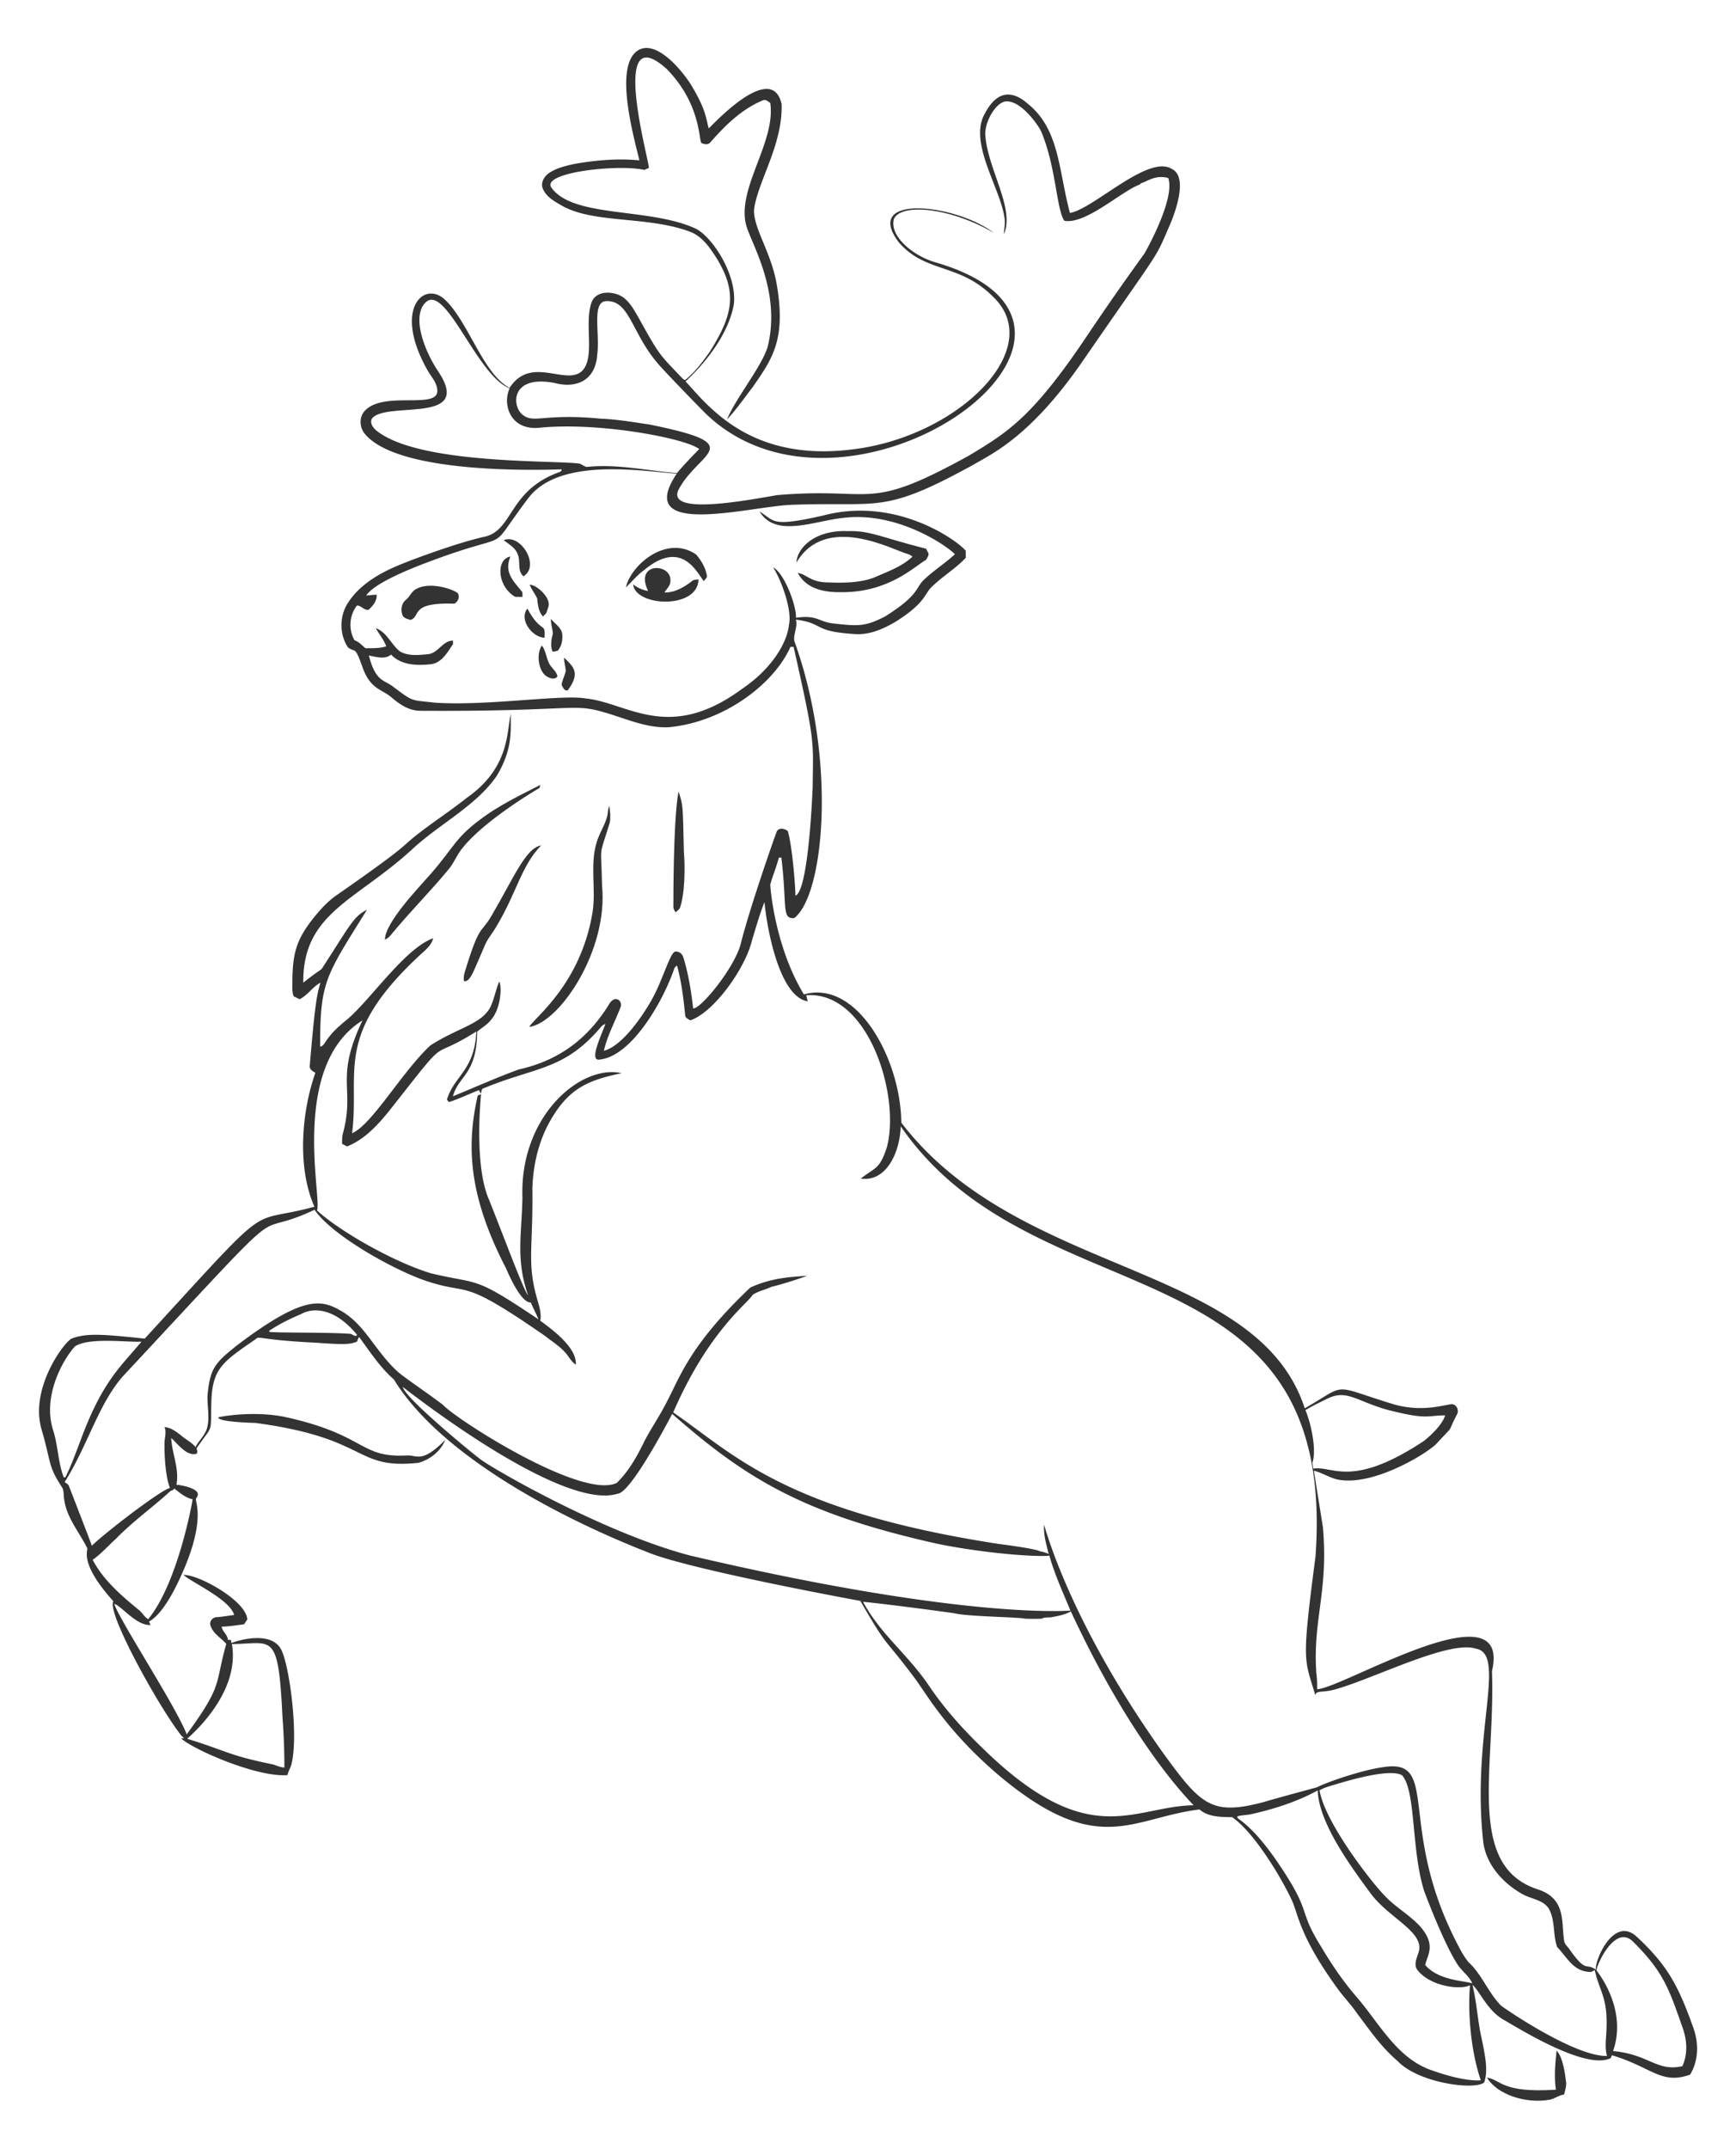 <svg xmlns="http://www.w3.org/2000/svg" viewBox="0 0 1353.542 1675.124"><path opacity=".8" d="M496.685 39.778c13.384-9.54 32.663 11.82 41.745 25.719 12.366 20.28 11.849 26.787 14.174 34.586 1.976-1.527 49.05-53.43 56.802-18.959 1.063 32.122-19.319 61.333-21.57 83.157.414 15.097 12.827 31.431 17.554 56.138 7.846 44.16-3.198 59.159-18.247 80.955-6.636 8.63-12.836 17.649-20.307 25.577 6.805-16.598 27.404-41.627 31.757-56.85 10.226-41.379-11.403-78.117-16.092-92.291-10.022-28.78 22.682-66.247 18.067-97.598-1.804-1.101-3.722-3.143-5.991-1.899-16.263 6.769-29.146 19.444-40.587 32.488-1.813 2.364-4.88 1.747-7.196.608-1.998-3.458-.852-30.966-26.972-57.647-45.613-40.98-13.384 72.468-13.899 77.157a299.842 299.842 0 00-3.56 1.519c-19.945-4.553-79.178 1.706-72.724 13.415 16.706 24.452 76.545 15.554 112.835 32.393 12.862 6.323 32.554 36.183 29.65 59.233-4.107 22.449-21.138 44.605-37.624 59.831 17.123 18.289 50.03 63.518 131.206 52.862 82.01-10.251 150.714-78.776 108.563-118.864-26.271-26.438-52.435-18.15-73.398-42.324-29.156-38.299 44.604-30.079 74.1-7.377-33.455-19.742-72.997-23.764-78.116-10.548-3.167 13.393 15.495 28.766 33.172 33.628 173.664 51.179-65.871 224.07-178.382 119.054-2.439-2.144-35.187-35.842-39.381-41.147-20.025-23.786-21.415-48.425-39.476-47.878-11.805.313-4.809 25.134-7.177 42.106-1.369 19.33-15.709 26.201-32.773 21.808-35.078-7.007-34.005 18.4-25.083 24.884 8.654 6.82 16.511-1.491 60.894 2.867 12.551.446 24.95 2.706 37.368 4.453 79.46 16.032 38.642 20.814 22.937 51.077-9.064 19.769 51.421 8.458 76.739 4.063 77.448-6.652 68.563 14.073 149.9-30.912 31.616-18.938 50.65-31.106 94.626-97.256 22.342-33.18 41.897-59.878 41.897-59.878 2.883-4.749 24.304-43.913 18.713-59.204-10.34-2.625-16.192 2.767-21.067 4.054-.332.285-.987.873-1.32 1.158-13.646 4.822-42.055 31.331-58.578 28.14-6.217-8.859-6.375-41.795-18.019-69.477-1.156-3.131-13.934-22.431-25.643-23.516-8.852-1.611-18.782 15.898-17.972 26.431 2.105 27.056 23.27 57.028 14.478 77.148.171-4.234 1.215-8.469.494-12.703-3.18-23.508-28.125-58.664-15.485-81.135 9.259-17.944 21.077-19.004 33.58-7.994 24.931 19.903 24.011 52.144 32.925 85.17 18.203-2.955 60.937-45.881 79.426-34.33 12.62 6.065 3.352 32.754-2.402 45.723-11.441 26.158-4.635 13.588-67.008 103.978-40.909 59.422-71.206 72.49-85.379 80.926-71.449 39.252-72.281 28.462-142.627 31.245-33.051 1.571-122.535 26.311-88.607-24.276-30.726-2.562-92.554-12.478-116.139 19.596-35.743 47.358-4.872 20.793-86.025 52.473-3.527 1.507-33.272 12.8-39.95 22.871 2.725-.228 5.44-.522 8.174-.636.323 4.813-2.953 8.763-6.323 11.753-3.342.598-5.677-3.256-8.991-3.361-6.029 7.529-6.836 18.874-1.899 27.181 3.437 1.13 5.753 3.912 8.431 6.143 5.44-.047 10.994.228 16.254-1.472-1.889-5.165-5.478-9.399-8.165-14.127 8.744 3.01 11.934 12.76 18.845 18.076 6.247 3.712 13.909 2.905 20.83 2.279 8.898-.144 12.122-10.723 20.507-10.681l.038 2.706c-4.282 6.37-8.706 14.545-17.127 15.694-10.671 1.12-23.27.94-31.131-7.5-4.956 4.101-11.716 1.671-17.355.712 5.475 20.875 11.692 18.618 19.168 24.466 16.05 12.053 13.322 10.018 32.184 12.285 40.852 2.741 98.505-6.534 117.658-3.304 32.687 3.254 64.583 34.893 122.073-7.519 23.795-16.073 35.205-36.662 36.428-49.748 2.743-11.492-5.962-35.011-12.276-44.887 8.343 4.178 18.089 28.933 17.801 39.257 17.124-2.389 16.95 3.2 29.783 4.538 19.2 2.181 24.51 2.227 39.742-5.563 27.525-17.335 23.087-22.197 30.827-29.137 7.405-6.959 16.064-12.447 23.554-19.311-4.972-5.602-43.766-33.322-86.338-28.453-23.481 2.334-53.326 16.018-65.992-4.899 12.268 7.45 8.5 12.391 49.492 3.18 57.368-15.31 105.483 19.972 111.288 27.494 0 1.794.01 3.608.028 5.412-8.07 8.583-18.38 14.583-26.697 22.871-5.392 4.851-4.311 11.954-27.371 26.564-9.484 5.696-20.099 10.557-31.415 10.083-34.827-2.022-24.106-8.309-46.985-11.317 1.576 5.601-2.032 10.975-1.244 16.595 33.497 92.803 23.276 198.277-.047 216.063-10.054.849-5.415-9.231-10.045-47.185l-1.965.076c-1.775 7.054-4.68 13.766-6.627 20.773-.298 1.002 3.352 48.496 26.184 85.844 41.193-11.891 75.426 49.918 75.932 99.933 92.479 120.873 277.289 108.519 314.581 222.699 34.619-19.947 19.271-18.336 69.942-2.962 21.437 5.918 37.563.562 44.498-.294 3.779.029 5.962 4.481 4.377 7.728-8.949 17.117-.629 6.285-16.804 23.811-11.52 10.11-48.714 31.157-74.015 27.618-7.472-.816-13.671-5.582-20.915-7.263l7.083 44.147c4.379 50.646-8.134 71.883-5.117 113.975.551 4.035.646 8.108.598 12.19 19.344-.372 152.211-81.6 136.295-14.07 2.854 75.382-20.532 151.742 35.621 170.036 22.518 7.362 18.307 25.656 20.659 39.932.152 2.791 2.601 4.5 4.035 6.674 13.761 19.407 12.256 10.157 20.801 16.083-1.517-6.052 13.708-43.252 32.251-25.282 23.212 21.731 31.781 37.167 43.501 70.16 4.453 11.801 4.367 26.023-2.402 36.931-22.668 7.994-29.702-5.779-60.894-15.143-.237.56-.703 1.661-.93 2.222-19.491 9.766-72.195-23.49-83.433-29.82-13.004-7.3-19.11-23.128-24.399-27.2 2.934 11.991 3.826 24.333 6.038 36.457 3.84 18.432 6.464 29.689 3.095 39.571-7.555 6.265-51.544.366-67.435-16.7-12.599-10.567-21.912-24.276-31.748-37.273-4.614-6.779-10.415-12.636-15.171-19.292-29.828-40.886-30.736-58.428-35.564-68.689-8.53-18.448-29.909-53.523-46.596-64.844-8.668-.152-18.475-.019-25.444-6.029-53.393 6.598-79.218 38.449-156.906-26.972-42.289-36.15-57.081-65.36-66.733-77.49-23.919-31.751-18.63-19.843-40.786-58.094-1.032-.18-133.785-24.488-165.982-37.985-65.795-25.741-160.781-74.44-197.692-134.595-10.795-9.437-18.608-21.561-27.039-33.01-1.12.769-1.139 2.269-1.718 3.418-5.241 2.203-9.171 2.556-32.412.873-45.302-2.185-43.344-5.774-46.862-2.573-25.069 17.26-33.136 22.569-34.264 46.967-.949 28.231 2.07 18.011-11.611 37.966.399 1.405 1.073 2.905.009 4.234-7.81 2.399-15.695-8.99-19.747-12.257.589 12.257 6.484 24.029 4.063 36.438 2.267-.005 15.223 2.127 16.605 6.665.484 1.699-.873 3.076-1.462 4.567.249 4.032 7.44 19.629-13.064 63.011-4.827 10.344-13.479 26.756-23.45 32.403.389.883.788 1.775 1.177 2.696-11.263.505-22.734-15.072-28.225-16.5 2.806 10.82 48.67 80.789 56.403 101.728 28.636-39.172 21.737-38.188 30.865-70.521-3.949-4.69-10.073-7.833-12.133-13.899-1.557-3.247 1.377-6.978 4.775-6.959 4.529-.313 8.991-1.158 13.491-1.699-3.065-11.971-33.324-25.535-39.542-31.245 12.338-.3 49.189 20.447 49.796 34.767a120.23 120.23 0 00-2.487 3.731c-5.82.759-11.64 1.728-17.516 1.851.589 3.95 4.728 6.2 4.87 10.348.57-.028 1.718-.076 2.298-.095.123.627.38 1.889.503 2.516 6.538-2.634 33.311-10.06 39.675 7.13 6.06 14.822 12.378 64.53 7.282 86.604-.646 3.209-2.658 5.953-3.237 9.2-23.809 2.058-74.505-20.394-82.863-28.539l2.241-.446c-.399-.275-1.196-.835-1.595-1.111-15.99-19.26-59.342-96.741-53.584-105.402-26.153-29.068-20.021-38.911-20.308-41.137-6.143-12.807-16.425-24.096-18.086-38.688-.646-3.228.095-6.912-2.07-9.646-10.733-16.703-7.828-18.032-15.456-44.232-9.702-32.313 18.028-69.09 23.554-71.11 11.361-4.336 24.004-3.375 56.802.104 104.275-113.701 77.412-87.751 132.336-102.848-13.639-30.574-10.028-74.017.731-104.386-2.127-1.13-4.69-2.639-4.377-5.45 4.341-52.052 5.876-56.116 8.326-64.758-6.19 3.247-9.921 9.76-16.235 12.874-1.557-.759-3.105-1.519-4.652-2.269-1.149-3.019-1.082-6.257-.987-9.418-.13-24.687 3.406-35.271 16.947-52.255 5.231-6.437 10.928-12.627 17.811-17.345 59.708-41.583 48.289-36.192 63.961-48.191 12.228-9.409 25.14-17.887 37.226-27.485 33.92-23.68 31.054-52.204 34.368-65.527-.331 12.097 2.011 26.87-11.032 48.448-15.822 23.012-43.519 36.754-64.957 56.299-44.158 40.992-86.41 50.084-85.825 104.823 14.018-11.09 13.722-9.381 15.228-12.067 20.916-32.231 24.207-39.969 34.397-44.678-32.284 51.81-36.579 55.846-36.476 106.664 2.544-.513 3.579-3.086 4.984-4.946 4.187-6.171 9.788-11.155 15.513-15.864 17.565-14.187 45.47-55.869 67.587-63.714-1.396 6.067-6.874 9.807-11.117 13.88-66.41 61.982-45.942 89.577-52.065 138.051 15.345-6.37 38.887-47.734 60.951-68.337 22.008-14.206 40.356-16.575 47.156-30.532 2.81-6.228 3.931-13.045 6.627-19.32 2.394 4.701.817 21.921-6.323 29.697-2.867 3.959-7.282 6.2-10.88 9.352-.332 33.575-14.537 34.197-18.921 50.394 17.089-6.997 33.969-14.564 51.315-20.915 31.563-6.996 54.056-24.103 70.587-51.068 4.852-7.786 10.726-1.911 8.801 2.544-4.291 11.317-10.329 22.092-12.997 33.969 14.235-3.726 29.579-26.319 36.874-39.011 8.185-14.097 14.036-35.306 18.171-38.128 3.294-.93 6.171 1.586 7.016 4.633 3.902 12.845 6.029 26.175 7.548 39.485 5.937.571 32.965-32.478 37.302-51.191 7.271-28.72 27.392-85.997 28.007-87.002 1.88-3 6.086-1.937 8.44-.104 3.395 11.042 5.801 40.922 6.01 50.441 10.361-4.204 13.283-81.868 13.424-84.809.35-36.894 2.255-33.108-14.868-109.171-.608 0-1.842-.009-2.449-.019-12.706 28.808-51.808 58.716-95.053 62.679-18.029.779-34.558-7.386-51.562-12.019-23.468-6.852-26.036-.107-142.124-.816-12.008-.084-20.744-9.533-24.494-12.105-6.553-4.78-14.587-5.768-20.26-21.361-6.472-18.36-5.602-11.25-11.583-16.045-6.484-9.883-6.636-23.402-.598-33.542 12.229-20.427 37.991-29.51 48.514-33.732 16.227-6.175 42.186-15.369 59.679-19.13 21.135-5.783 18.099-34.914 55.283-49.397 1.462-.712 3.741-.788 3.817-2.867-2.737-.09-125.732 5.856-153.374-27.589-4.073-4.747-4.718-12.342-.741-17.336 14.03-16.939 56.71-1.508 57.172-16.073.019-6.541-5.032-11.393-7.965-16.804-26.952-47.951-1.828-70.061 14.25-54.125 18.101 17.344 29.527 57.671 50.043 68.385 16.548-25.438 43.474-1.652 56.233-12.94 10.847-10.215 1.781-36.673 7.548-53.261 3.602-10.874 19.144-9.103 25.548-3.76 5.364 4.32 8.478 10.614 11.896 16.443 16.368 29.463 15.642 27.227 33.096 45.694.873.731 1.937 2.392 3.161 1.225 7.386-6.114 13.168-13.852 18.656-21.656 17.534-27.948 22.099-45.671 5.098-73.075-5.203-8.136-11.098-16.776-20.507-20.355-33.137-12.443-75.1-6.167-100-20.355-5.649-3.247-12-6.731-14.706-12.997-2.203-4.662.949-9.893 4.861-12.494 5.687-3.855 12.522-5.412 19.121-6.912 16.861-3.029 34.121-4.586 51.22-2.877-5.423-21.978-19.149-72.587-1.853-85.24M329.022 239.559c-6.552 13.522 4.229 37.604 12.741 50.061 27.587 41.59-40.086 22.698-51.685 36.533-2.127 3.684.987 7.529 3.769 9.788 33.221 25.954 135.112 22.749 157.144 25.33 2.763.18 4.633 3.114 7.567 2.601 23.222-2.269 46.178 3.067 69.239 4.908 0 0 5.529-6.767 17.374-18.703-10.154-8.336-77.445-21.138-123.696-16.738-23.345 2.86-30.051-17.748-24.115-30.675-26.872-9.944-52.775-91.214-68.338-63.105m257.162 493.846c-5.075 21.26-29.282 55.502-47.925 61.957-1.51-.902-3.427-1.604-3.978-3.456-1.329-13.197-2.858-26.479-6.437-39.286-.987.816-2.089 1.623-2.307 2.991-9.551 27.219-33.691 67.41-57.41 70.227-9.583 2.369.518-18.259 3.864-27.57-2.06.323-3.237 2.108-4.529 3.532-28.326 32.757-50.403 29.856-90.344 46.52-1.946.399-1.642 2.687-2.108 4.149-.56-.911-1.101-1.823-1.623-2.725-7.785 3.067-15.342 6.703-23.298 9.323-.399-.456-1.215-1.358-1.623-1.813 5.317-18.491 21.661-22.761 22.909-53.195-40.315 25.369-17.516-2.154-67.749 61.644-9.105 11.212-19.292 22.52-33.048 27.931-1.291-.674-2.573-1.329-3.855-1.994.028-2.886-.085-5.829.769-8.611 9.388-35.488-6.647-41.856 15.143-87.638-57.092 35.664-31.181 139.795-35.498 148.134 16.848 15.535 58.75 39.866 88.92 49.036 38.543 9.179 32.074 1.094 83.822 35.916-1.804-4.51-4.187-8.763-6.057-13.244-7.143.628-16.531-20.055-19.13-26.298-29.242-56.295-31.259-95.41-22.197-134.994l2.582-1.025c-2.135 22.815-3.057 60.921 6.067 81.942 10.508 26.069 27.762 72.737 30.542 74.651-9.796-28.004-4.765-48.377-4.358-76.208-2.163-63.315 45.478-103.935 77.338-96.772-26.548 5.679-42.534 11.735-57.913 41.299-7.576 15.095-11.212 31.976-11.668 48.808.594 47.679-4.492 58.04 4.092 87.249 1.462 5.032 3.057 10.282 2.051 15.58 9.095 6.716 28.833 21.064 27.703 34.302-2.298-1.557-3.959-3.798-5.544-6.019-4.643-7.035-12.095-11.374-18.58-16.491-65.465-45.383-57.157-31.605-89.518-41.811-23.857-7.096-75.754-35.393-90.04-56.422-56.34 26.354-7.44-22.498-149.9 130.276-18.919 22.106-26.811 53.029-44.954 82.037 1.329.873 2.962 1.614 3.446 3.304.388.947 17.414 44.817 17.773 46.302 7.19-7.636 52.324-42.667 60.885-45.144-3.76-9.159-4.483-27.988-4.187-35.659.057-3.921 1.642-7.956-.076-11.744 5.222.418 9.484 3.76 13.415 6.931 3.522 2.991 7.833 5.013 10.795 8.659 2.649-5.298 7.614-9.276 9.076-15.171 2.373-9.01-.598-18.333.513-27.447 2.012-19.68 6.889-23.927 22.662-36.609 51.567-39.106 65.645-35.719 80.385-27.409 19.357 10.573 26.987 31.356 44.678 47.536 3.809 3.77 24.52 17.672 35.564 26.146 10.166 11.239 108.255 74.207 135.564 60.885 9.551-9.238 16.007-21.105 21.779-32.934 4.766-9.162 10.643-17.687 15.428-26.839 11.324-20.179 17.292-45.455 66.856-92.452 19.731-9.321 39.878-8.322 44.688-9.427-7.032 2.991-24.981 8.212-28.045 8.763-4.804 2.345-10.31 3.285-14.744 6.304-3.803 6.696-34.389 28.027-61.957 91.645 46.741 31.989 85.337 76.191 251.409 102.155 1 .263 30.356 3.747 34.615 6.124 2.335.351 4.586 1.082 6.741 2.079-1.899-7.481-4.111-15.067-3.646-22.862.597 1.005 18.701 73.573 91.968 176.739 30.328 41.834 38.21 50.46 79.692 39.381 5.913-1.891 41.09-11.374 41.09-11.374 10.373-5.194 36.985-13.752 50.878-15.599 45.641-7.916 11.46 44.973 57.495 135.469 2.915 5.687 5.772 11.535 9.912 16.472 10.405 9.646 15.295 23.602 25.168 33.703 1.813 1.633 57.154 39.873 82.749 39.362-1.263-4.31-1.111-8.82-.864-13.234 2.627-32.171-4.459-34.849-8.697-53.65-.997.446-1.965.921-2.924 1.415-13.501-.194-17.681-10.157-26.422-19.538-3.399-9.703-1.358-20.754-6.513-29.915-4.69-7.054-13.927-7.386-20.706-11.364-14.868-8.355-27.77-22.501-30.286-39.865-9.641-84.549 18.788-147.36-5.972-151.39-20.047-6.488-75.356 21.342-106.266 30.817-12.932 4.348-18.102 1.023-18.76 5.63-8.447-29.023-11.054-23.172.114-108.145 18.068-249.299-217.757-182.124-323.382-335.402-.755 21.463-11.895 43.57-31.121 40.701 11.658-9.168 14.529-6.94 20.279-24.314 10.891-40.305-14.63-122.197-62.84-118.57.389 1.567.779 3.142 1.13 4.737-21.698-3.594-31.47-54.664-33.703-77.319-3.913 9.83-6.723 20.074-9.847 30.185m-351.646 291.027c-8.554 3.57-16.899 7.728-24.627 12.883.038.228.104.684.133.911 7.164.777 47.647.253 63.059 1.5 1.585.142 4.367 3 5.241.712-16.915-20.573-33.728-21.782-43.806-16.006m-176.226 25.197c-9.921 11.14-25.328 39.297-16.804 65.527 3.788 11.915 3.703 24.751 8.184 36.476.323-.019.978-.067 1.301-.086 4.756-9.598 8.317-19.738 12.171-29.716 16.814-45.515 31.425-57.015 47.156-76.027-11.418.637-41.219-3.597-52.008 3.826m255.766 31.529c1.204 7.994 51.913 49.922 60.714 56.508 10.555 7.906 97.03 57.62 163.542 74.936 215.068 50.431 295.273 42.706 296.277 42.875-5.839-14.136-12.266-28.121-16.443-42.856-10.792 1.244-52.565-2.049-87.743-9.333-102.594-23.05-147.505-49.385-206.332-101.177-4.479 8.673-32.697 61.825-42.504 62.214-44.731 14.118-166.499-82.634-167.511-83.167m720.913 9.067c-5.801 2.848-11.659 5.62-17.184 8.991 4.209 9.546 8.94 31 5.45 40.976.19 1.519.427 3.067.674 4.614 15.008-2.612 29.547 15.809 85.749-21.247 3.69-2.663 14.753-12.275 17.042-20.27-14.924.043-13.459 3.666-44.916-4.329-24.432-6.857-31.738-16.171-46.815-8.735m-900.319 71.338c-.427.161-1.272.465-1.699.617-13.842 12.722-29.374 23.678-42.533 37.235-6.057 5.469-11.478 11.725-18.19 16.434 8.25 15.788 22.016 27.608 35.564 38.745 3.01 2.079 4.491 5.782 7.728 7.548 23.379-28.56 34.583-92.446 34.643-93.449-5.582-1.158-9.893-4.994-14.26-8.374-.314.313-.94.94-1.253 1.244m538.23 87.04c13.71 25.53 34.872 40.777 51.808 66.011 11.877 17.535 26.137 33.362 41.365 48.049 83.284 81.384 117.08 45.33 164.539 44.527-.534-1.01-45.795-43.767-95.699-151.143-4.491 2.649-9.646 3.484-14.668 4.5-2.649.513-5.563-.18-7.994 1.206-4.434.152-8.877.19-13.301-.01-3.131-1.165-43.853-1.622-54.087-4.054-1.988-.473-53.694-7.4-71.963-9.086m-492.099 32.925c6.796 39.5-34.07 72.806-34.843 73.815 33.852 10.615 31.589 12.736 67.284 20.127 2.763.968 5.487 2.184 8.469 2.317.038-13.016-.465-26.023-1.453-38.992-3.313-68.103-7.603-57.492-39.457-57.267m862.704 108.753c-4.975 1.566-10.187 2.611-14.706 5.317 4.54 26.001 42.384 74.143 52.483 83.812 7.994 7.899 17.896 13.595 25.615 21.808 13.132 14.798 6.111 22.443 4.291 30.447 10.129 12.096 30.51 12.308 36.751 14.355-2.763-6.228-8.858-9.921-12.171-15.75-8.675-13.734-20.179-42.29-25.358-56.195-10.171-31.975-6.296-77.914-17.213-90.202-8.855-5.509-39.687 3.405-49.692 6.408m-67.578 23.763c-3.674.892-7.529.703-11.146 1.813-.579 1.453 1.471 2.051 2.269 2.934 10.339 7.738 18.399 17.982 25.975 28.32 31.969 46.012 17.305 38.706 37.045 70.35 8.07 13.633 16.994 26.811 27.371 38.821 17.903 20.631 31.723 48.424 59.157 57.619 3.912 1.284 23.509 8.553 37.976 7.709-8.211-23.805-10.208-55.117-8.412-74.109-7.106 3.743-31.077 1.233-41.223-12.171-2.839-4.244-.142-9.228 1.101-13.51 5.189-15.909-23.546-26.663-37.691-46.349-14.931-20.328-40.227-54.507-40.909-79.844-16.101 8.733-33.664 14.449-51.513 18.417m268.878 121.931c13.288 17.754 20.6 41.056 12.855 62.812 28.2 2.582 33.956 16.283 54.049 11.792 4.282-9.352 3.693-20.156.304-29.669-10.776-30.723-14.923-43.758-38.802-67.473-14.152-13.962-28.784 19.099-28.406 22.538z"/><path opacity=".8" d="M660.835 414.02c17.792-.538 25.054 4.571 61.302 13.738 1.822 4.455 3.104 3.121-.01 8.554-9.026 5.069-28.867 25.495-66.078 25.311-24.159.419-30.706-9.43-34.064-14.934 6.399.403 9.539 7.251 23.668 7.32 11.829.389 24.048.465 35.336-3.598 10.567-4.671 21.922-8.431 30.495-16.548-1.149-.826-2.326-1.642-3.693-1.994-11.194-2.925-63.826-32.389-86.907 6.75.711-12.095 15.149-25.703 39.951-24.599zM392.679 421.045c13.336-5.523 28.768 20.177 15.456 28.197-5.108-4.329-2.032-11.668-4.462-17.165-1.823-5.202-6.95-7.832-10.994-11.032zM542.825 432.258c4.101 4.889 7.529 10.605 8.393 17.032-.294 1.529-1.671 2.516-2.525 3.722-5.733-7.581-17.476-32.741-46.406-8.715-5.374 3.883-9.551 9.067-14.307 13.614 3.927-17.654 31.902-41.476 54.845-25.653zM397.948 433.815c-4.874 12.151 1.435 18.04 9.389 27.846l.028 3.665-5.744-.114c-14.12-8.266-15.059-29.409-3.673-31.397z"/><path opacity=".8" d="M522.708 452.935c.066 3.627-2.924 6.019-4.633 8.896 8.203.209 15.636-4.282 21.874-9.19 1.329-.997 3.114-.721 4.662-.997-.251 23.468-49.344 21.407-50.944 3.855 3.389 2.696 7.367 4.491 11.659 5.165-11.109-22.924 18.675-21.86 17.382-7.729zM412.986 455.793c4.879.089 12.618 6.991 14.364 12.437 1.5 3.332-.551 6.731-1.538 9.893-.835.797-1.661 1.614-2.487 2.43-3.598-3.836-3.93-9.285-4.538-14.212-1.728-3.627-4.358-6.769-5.801-10.548zM323.791 459.534c9.918-6.331 27.599-1.055 32.802 2.554 2.43 2.725.646 6.883-2.269 8.459-35.689-1.241-25.749 10.201-34.302 12.655-2.364-.703-5.563-1.339-6.351-4.054-1.405-4.016-.589-8.991 2.896-11.687 2.904-2.202 4.062-6.019 7.224-7.927zM411.182 474.401c11.005 20.272 14.241 9.81 13.386 22.69-9.417-.131-20.289-14.128-13.386-22.69zM429.525 482.424c3.294 4.101 9.2 7.301 8.905 13.244.266 4.158-.854 8.26-3.475 11.526-1.424.256-2.896 1.092-4.32.465-1.604-4.557-.76-9.371.465-13.89-.341-3.807-1.68-7.481-1.575-11.345zM422.461 503.177c3.171 3.959 3.304 9.247 5.535 13.662 1.718 3.788 5.744 6.086 6.674 10.301-1.794 2.905-5.431 1.766-7.861.427-6.859-3.47-9.05-17.463-4.348-24.39zM439.807 512.614c6.865 6.832 13.371 11.544 2.772 25.596-2.886.408-3.627-2.497-4.728-4.462.608-3.665 2.411-6.969 3.256-10.548-.095-3.57-1.424-6.997-1.3-10.586zM421.17 611.759c-.152.807-.304 1.623-.446 2.44-1.002.41-43.027 25.202-59.964 46.644-4.5 5.231-6.75 11.972-11.307 17.175-14.26 17.26-30.172 33.096-44.375 50.413-1.377 1.633-2.886 3.256-4.975 3.949.299-13.466 25.982-40.022 35.64-51.077 19.851-22.711 18.644-28.409 43.178-45.78 16.526-11.564 38.508-21.311 42.249-23.764zM529.031 616.896c3.544 11.163 3.324 8.87 4.168 46.815 1.042 12.078.882 32.996-3.133 44.204-.826 1.263-2.098 2.155-3.18 3.18-1.453-1.519-2.098-3.522-1.851-5.601.018-1.074-.253-65.751 3.996-88.598zM473.463 636.225c.665-2.63.37-5.497 1.595-7.965.703 4.215 1.092 8.583.427 12.826-9.01 29.527-6.723 14.676-6.076 49.255 4.988 50.122-32.844 106.717-56.726 110.168 2.674-6.281 40.002-32.396 49.33-89.442 2.782-17.792-2.051-36.143 2.934-53.66 2.022-7.387 6.56-13.776 8.516-21.182zM421.873 659.039c-15.609 16.22-18.832 36.452-34.862 63.173-2.934 5.25-7.139 9.75-9.295 15.428-8.729 19.744-10.991 28.158-15.997 27.115-.351-2.269-.123-4.567.57-6.731 11.468-37.806 12.371-29.963 20.289-43.083 17.792-30.188 27.284-54.052 39.295-55.902zM225.073 1105.15c61.041 14.023 55.174 31.294 92.091 29.384 7.993-.638 11.308 6.756 30.067-12.181-3.684 8.905-11.82 15.371-21.01 17.934-50.823 5.302-37.29-19.051-126.962-31.112-3.264-.095-29.584-.717-29.023-4.386 3.098-.922 30.487-5.498 54.837.361zM1213.657 1598.454c4.936 5.129 6.664 17.956 7.453 25.102.199 3.105-.93 6.086-1.576 9.095-4.244.541-7.586 3.56-11.791 4.149-17.941 3.084-40.246-3.843-48.41-17.345 11.354 1.819 11.305 12.196 53.774 9.466-1.453-10.093-.532-20.384.55-30.467z"/></svg>